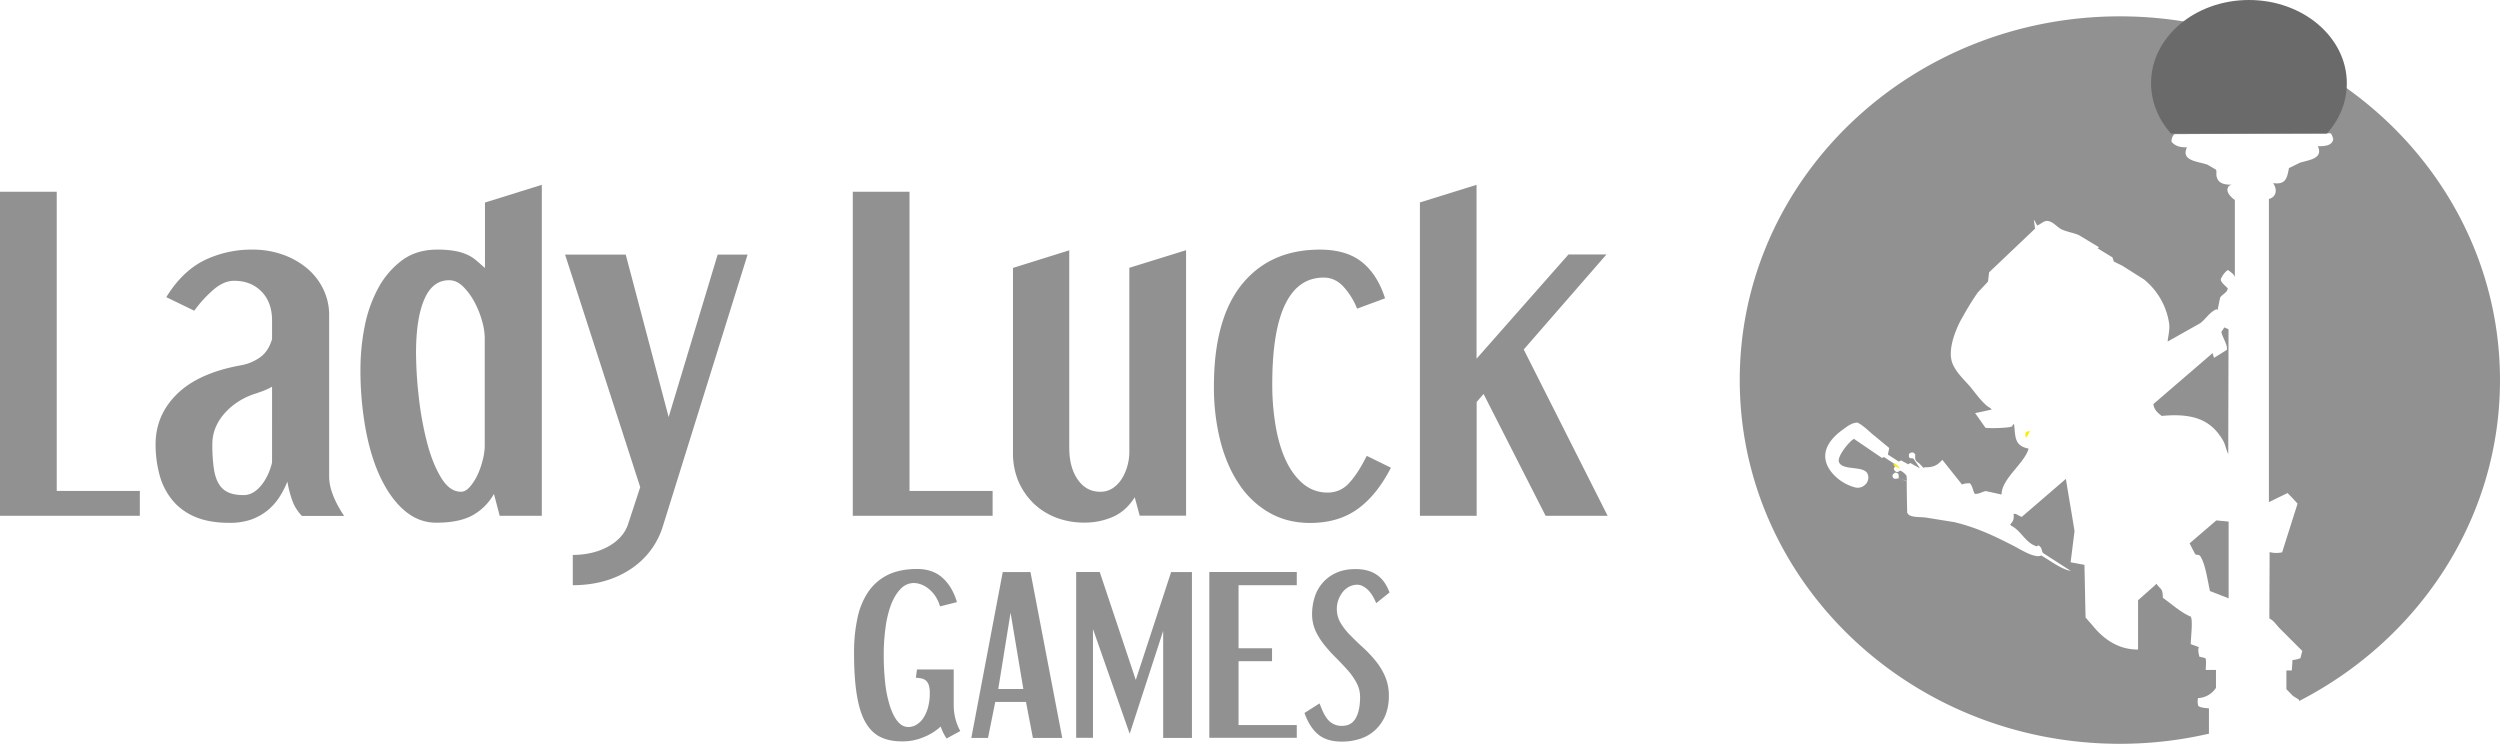 <?xml version="1.0" encoding="UTF-8"?>
<svg xmlns="http://www.w3.org/2000/svg" viewBox="0 0 2172.3 646.3" class="d-block m-auto w-100">
  <path d="M1902.6 472.1c1.6 3.2 3.2 6.3 4.9 9.5 1.8 1 3 0 4.3 1.6 4.5 6.5 6.5 21.7 8.5 30.4l16.2 6.3v-66.7l-10.7-1zM1924.1 310.8a.52.52 0 01-.4-.2c-.4-1.2-.8-2.6-1.2-3.9l-1.2 1.2-50.2 43.2c.6 5.1 4.1 7.9 7.3 10.3 27.6-2.6 42.8 3.6 53.1 21.1 2.2 3.6 2.6 7.9 4.7 12 0-36.1.2-72.3.2-108.4l-3.6-1.6-2.6 3.9c.8 4.5 5.9 12 4.7 15.6z" fill="#919191" fill-rule="evenodd"></path>
  <path d="M1760.2 375.59a7.63 7.63 0 00.2 4.7l.4-.2 3.2-5.5h-1.4z" fill="#ffed00" fill-rule="evenodd"></path>
  <path d="M2025 115.8c1.4 1 1.8 3.2 2.4 4.9-.6 5.7-7.1 6.5-13.4 6.3 5.1 10.9-7.9 12-15.6 14.4l-9.5 4.7c-1.6 8.7-2.8 14.6-13.8 13 3.8 5.1 3.2 12-3.6 13.8v263.4l16.2-7.9 4.2 4.3 4.5 4.9-13.4 42.3a22.34 22.34 0 01-10.9-.2c0 19.2-.2 38.5-.2 57.7 4.1 2 5.9 5.5 8.9 8.5l19.7 19.7-1.6 6.3a23.42 23.42 0 01-6.9 1.6l-.6 9.1h-4.7v16.2c1.8 2 3.8 3.9 5.7 5.9l5.1 3.2.3 1.2c103.8-53.3 174.5-158.1 174.5-278.8 0-174.6-147.9-316.1-330.3-316.1s-330.3 141.4-330.3 316 147.9 316.1 330.2 316.1a342.06 342.06 0 0077.5-8.8v-22c-2.4-.2-8.1-.6-9.3-2.2a13.81 13.81 0 01-.2-6.7 19.69 19.69 0 0015.6-8.9v-15.6h-8.9c0-2.4.8-8.9-.4-10.3l-5.1-1.2c-.6-2.6-1.6-5.7-.4-8.3l-7.1-2.6c0-5.7 2-20.3 0-23.9-8.1-3.2-17.2-11.4-24.3-16.4 0-8.7-2-6.9-5.5-12.2l-1.6 1.6-14.4 12.79v42.8c-18.4.2-31.4-10.7-39.7-21.1l-5.9-6.7c-.4-15.2-.6-30.6-1-45.8l-12-2.2 3.4-27.1c-2.4-15.2-5.1-30.2-7.5-45.4l-38.3 33c-3-.8-4.1-2.8-7.1-2.6.4 5.5-.6 6.3-3 9.3l.8 1c8.7 4.1 12.4 15.2 22.5 18l1-1c4.3 2.4 2.2 4.5 4.5 6.9l23.9 15.4c-8.5-1.4-18.7-9.5-25.7-13.4-5.9 2.8-19-5.9-23.9-8.3-16.2-8.3-31.4-15.8-51.7-20.7l-24.3-3.9c-5.3-.8-12 0-15.4-2.6l-1.2-1.6c-.2-9.1-.4-18.2-.4-27.3l-6.9-2.8c-2.6.8-5.3 1.2-5.5-2.4a2.76 2.76 0 011.2-1.6l1-.8c3.9 0 3.2 2.6 3.2 4.9l7.1 2.4c0-1.4-.2-2.8-.2-4.5a14.55 14.55 0 00-5.7-4.7 4.92 4.92 0 01-2.4 1.4 3.63 3.63 0 01-3-2.61 4 4 0 012.4-3.2v-.1l-10.9-7.1c-1.6.4-1.6 1.2-2.6.2l-23.5-16c-3.2 1-16 16.2-12.8 20.7 3.6 6.9 21.1 2.4 24.5 9.5 3 6.5-3.4 13.6-10.5 12a39.46 39.46 0 01-20.7-13.2c-12.2-15.4-2-28.6 9.5-36.9 3.4-2.4 7.5-6.1 13-6.3 5.9 3 10.3 8.1 15.4 12l12.2 10.1c-.4 1.8-.8 3.9-1.2 5.7l9.5 6.1 2-1 6.3 3.4 1.6-1.2 8.5 4.7c-1.8-2.8-3.8-5.7-5.7-8.5-2-.8-2.8.6-3.9-1.6v-2.2a3.42 3.42 0 014.3-1.2l1.2 1.4c-.2 4.9-.2 5.1 3.6 7.9l3.6 3.8 1-.4-1-.2c8.1.4 11.8-1.4 16.2-6.3l.4.2 16.8 21.1a16.21 16.21 0 016.9-1c2.2 2 2.6 6.5 4.2 9.1 3.6.4 6.5-1.8 9.5-2.39l13.8 3c0-13.81 19.9-26.9 23.5-39.9-12.6-2.4-11.4-10.5-12.6-21.1l-.4-.2a6.51 6.51 0 00-1.4 2c-2.4 1.6-22.1 1.8-23.1 1.2l-9-12.81h.4l14-3-1.2-1.39c-5.7-2.61-13.2-13.4-17.4-18.4-5.1-5.9-12-12.2-15.2-19.7-5.7-12.8 4.3-34.1 8.9-41.5a221.12 221.12 0 0112.8-20.7l8.9-9.5 1-8.1 39.9-37.9-1-7.5.4.2 2.4 4.5c3-.8 6.1-4.7 9.7-3.8 4.9 1 7.9 5.7 12.2 7.5 4.7 2 9.3 2.6 14.4 4.7l17.4 10.5-1 1-.4-.2 13.2 8.1 1.2 3.6 7.3 3.6 18.7 11.8a60.68 60.68 0 0121.9 37.7c1 5.9-.8 11.5-1.2 16.4l28.4-16c5.1-3.9 7.9-9.5 14.2-12.2.4 1 .2.4.8.8.8-3.6 1.4-7.1 2.2-10.7 1.6-3 5.9-3.9 6.7-8.1-1.4-1.6-6.5-5.5-6.1-7.9a18 18 0 016.1-8.1c1.8 1.2 5.1 3.4 5.9 5.7h.2v-66.5c-2.2-1.6-7.9-6.3-6.1-10.5a3.66 3.66 0 013-2.6v-.2c-7.1 0-11.5-1.6-12.8-7.3-.4-2.2.2-3.8-.4-5.7l-7.3-4.3c-7.7-3-23.7-3-18-15.2-6.7.2-10.3-1.4-13.4-4.7a8.71 8.71 0 012.4-6.7" fill="#919191" fill-rule="evenodd"></path>
  <path d="M1645.5 404.59l5.5 2.6v-.2a17.88 17.88 0 00-5.5-4.7z" fill="#ffed00" fill-rule="evenodd"></path>
  <path d="M1954.2 0c-47 0-85.1 32.4-85.1 72.3 0 16.4 6.5 31.6 17.3 43.8h135.5c10.9-12.2 17.3-27.3 17.3-43.8 0-39.9-38.1-72.3-85-72.3z" fill="#6b6a6a"></path>
  <path d="M49.3 166.59v260h72.2v21.6H0v-281.6zM144.5 258.2c9.3-15.1 20.3-25.7 33-32a93.29 93.29 0 0141.6-9.3 77.53 77.53 0 0127.6 4.7 67.6 67.6 0 0121 12.3 54.16 54.16 0 0113.5 18 50.7 50.7 0 014.8 21.6V414c0 9.8 4.3 21.2 13 34.3h-36.6a36.13 36.13 0 01-8.5-13.6 92.46 92.46 0 01-4.2-16.3 72.76 72.76 0 01-7.3 14.1 50.33 50.33 0 01-10.3 11.3 48.71 48.71 0 01-14 7.7 56.71 56.71 0 01-19 2.8c-11.8 0-21.7-1.8-29.8-5.3a51 51 0 01-19.6-14.5 58.26 58.26 0 01-11-21.6 100.21 100.21 0 01-3.5-26.8q0-25.35 18.5-43.6t55.1-25a40.91 40.91 0 0017.6-7.3c4.7-3.5 8-8.8 10-15.6v-16.01c0-10.7-3.1-19.1-9.2-25.3s-14-9.3-23.8-9.3c-5.8 0-11.5 2.39-17.3 7.2a106.4 106.4 0 00-17.3 18.8zm40 127.1a155.06 155.06 0 001.2 21.1c.8 5.7 2.2 10.3 4.3 13.8a18.11 18.11 0 008.5 7.7c3.5 1.6 8 2.3 13.3 2.3s10.3-2.7 14.8-8 7.8-12.1 9.8-20.3V336a47.91 47.91 0 01-6.8 3.3q-3.45 1.35-7.5 2.7a61.63 61.63 0 00-16.3 7.8 55.6 55.6 0 00-11.8 10.7 43 43 0 00-7.2 12.3 38.61 38.61 0 00-2.3 12.5zM470.8 160.59v287.6h-36.6l-5-19a48.19 48.19 0 01-18.1 18.3c-7.7 4.4-18.4 6.7-32.1 6.7-9.8 0-18.6-3.3-26.6-9.8s-14.9-15.7-20.8-27.5-10.4-25.9-13.6-42.4a286.9 286.9 0 01-4.8-54.4 192.47 192.47 0 013.5-35.6 117.05 117.05 0 0111.5-33.3 74.13 74.13 0 0120.6-24.6c8.4-6.4 18.8-9.7 31-9.7a84.89 84.89 0 0115.6 1.2 45.88 45.88 0 0110.8 3.3 34 34 0 018 5.2q3.45 3 7.2 6.3v-56.9zm-80.6 82.9c-9.5 0-16.7 5.5-21.5 16.6s-7.2 26.6-7.2 46.6a353.38 353.38 0 002.3 37.5 287.51 287.51 0 007 39.3c3.1 12.3 7.2 22.7 12.2 31.1s10.8 12.7 17.5 12.7c2.7 0 5.3-1.4 7.8-4.3a45.14 45.14 0 006.7-10.5 68.72 68.72 0 004.5-13 51.63 51.63 0 001.7-11.8v-94.9a57.15 57.15 0 00-2.3-13.8 79.66 79.66 0 00-6.5-16.3 57.14 57.14 0 00-9.8-13.5c-3.8-3.79-7.9-5.69-12.4-5.69zM543.7 221.2L581 362.4l42.6-141.2h26l-73.6 236a68.4 68.4 0 01-28.5 37.6q-20.85 13.65-49.8 13.7v-26.3a71.47 71.47 0 0016.1-1.8 55 55 0 0014.1-5.2 41.5 41.5 0 0011-8.3 30.76 30.76 0 006.7-11l10.7-32.6L491 221.2zM790.3 166.59v260h72.2v21.6H741v-281.6zM929.1 217.5V389c0 11.3 2.4 20.5 7.3 27.6s11.4 10.7 19.6 10.7a19.27 19.27 0 0011-3.2 26.55 26.55 0 007.8-8.2 40.23 40.23 0 004.8-11 44.13 44.13 0 001.7-11.7V232.7l49.3-15.3v230.7h-40.3l-4.3-16c-5.1 8-11.4 13.7-19 17a60.83 60.83 0 01-24.6 5 67.48 67.48 0 01-24.6-4.3 58.23 58.23 0 01-19.6-12.3 60.37 60.37 0 01-13.2-19.1 62.8 62.8 0 01-4.8-25.1V232.8zM1146.9 216.9c15.3 0 27.5 3.6 36.5 10.8s15.7 17.7 20.1 31.5l-24.3 9a61.78 61.78 0 00-12.2-19.5q-7.2-7.5-16.8-7.5c-14.9 0-26 7.8-33.5 23.3s-11.2 38.6-11.2 69.2a213.23 213.23 0 003.2 38c2.1 11.5 5.2 21.5 9.3 29.8s9.2 14.8 15.1 19.5a32.52 32.52 0 0020.6 7 24.46 24.46 0 0018.6-8.3c5.1-5.5 10.2-13.4 15.3-23.6l21 10.3q-12.3 24-29.1 36t-41.1 12q-19.65 0-35.1-8.7a77.71 77.71 0 01-26.3-24.5c-7.2-10.5-12.7-23.1-16.5-37.6a190.17 190.17 0 01-5.7-48.1q0-58.2 24.3-88.4c16.4-20.2 38.9-30.2 67.8-30.2zM1283 160.59v151.1l79.9-90.6h33l-71.9 82.6 72.9 144.5H1343l-53.9-105.9-6 7v98.9h-49.3V175.9zM816.8 526.9a31.52 31.52 0 00-3.8-8.5 29 29 0 00-5.6-6.4 22.86 22.86 0 00-6.6-4 18.81 18.81 0 00-6.7-1.4 15.63 15.63 0 00-11.2 4.8c-3.3 3.2-6 7.6-8.3 13.1a89 89 0 00-5 19.8 171.54 171.54 0 00-1.7 24.7 222.83 222.83 0 001.4 25.7 101.51 101.51 0 004.3 19.8c1.9 5.5 4.1 9.7 6.7 12.7s5.6 4.5 9 4.5a13.61 13.61 0 007.2-2.1 18.89 18.89 0 006-6 32.55 32.55 0 004-9.4 46 46 0 001.4-12.3 22.65 22.65 0 00-.8-6.4 8.81 8.81 0 00-2.3-3.9 8.37 8.37 0 00-3.7-2 33.89 33.89 0 00-5.3-.7l1-7.2h31.9v31a47.89 47.89 0 001.4 11.5 44 44 0 004.3 11l-11.9 6.5a43.3 43.3 0 01-5.1-10.4 48.6 48.6 0 01-14.5 9.1 47.06 47.06 0 01-19.2 3.8q-11.1 0-18.9-3.9t-12.9-12.9c-3.4-6-5.8-13.9-7.4-23.7s-2.4-21.8-2.4-36.1a142 142 0 013-30.7 64.07 64.07 0 019.6-23 44.17 44.17 0 0117-14.5c6.9-3.3 15.3-5 25.2-5 9 0 16.3 2.5 22 7.6s9.9 12.1 12.6 21.2zM895.4 497.1L923 641.2h-25.5l-6-31.3h-26.7l-6.3 31.3H844l27.3-144.1zm-28 101.6h21.8l-11.1-66.3zM955.6 497.1l31.3 93.7 30.7-93.7h18.1v144.1h-25v-93l-29.1 89.39-31.9-91v94.5h-14.6V497h20.5zM1126.8 497.1v11.4h-50.6v54.8h29.1v11.2h-29.1V630h50.6v11.1h-76V497h76zM1195.8 524.1c-2.3-5.6-4.9-9.6-7.9-12.2s-5.8-3.8-8.4-3.8a15.39 15.39 0 00-7.4 1.8 17.36 17.36 0 00-5.6 4.8 25.5 25.5 0 00-3.6 6.7 22.45 22.45 0 00-1.3 7.7 23.58 23.58 0 003.3 12.2 54.69 54.69 0 008.4 10.7c3.4 3.5 7 7 10.9 10.5a108.68 108.68 0 0110.9 11.5 58 58 0 018.4 13.7 41.86 41.86 0 013.3 17 44 44 0 01-3.2 17.3 37.35 37.35 0 01-8.7 12.4 35.35 35.35 0 01-12.9 7.5 51.68 51.68 0 01-15.8 2.5c-9 0-15.9-2.1-20.9-6.3s-8.9-10.4-11.8-18.6l13.1-8.3c.9 2.5 1.9 4.89 3 7.3a32.28 32.28 0 003.8 6.3 15.79 15.79 0 005.3 4.3 15.34 15.34 0 007.5 1.6c5.5 0 9.4-2.3 11.9-6.8s3.7-10.6 3.7-18.1a25.38 25.38 0 00-3.1-12.5 56.33 56.33 0 00-7.7-11c-3.1-3.5-6.5-7-10-10.6a128.64 128.64 0 01-10-11 61.26 61.26 0 01-7.8-12.31 35.57 35.57 0 01-3.1-14.8 48.84 48.84 0 012.3-14.89 34.37 34.37 0 017-12.4 33.82 33.82 0 0111.8-8.6c4.7-2.2 10.3-3.2 16.8-3.2 7.3 0 13.3 1.6 18.1 4.8s8.6 8.3 11.3 15.5z" fill="#919191"></path>
</svg>
